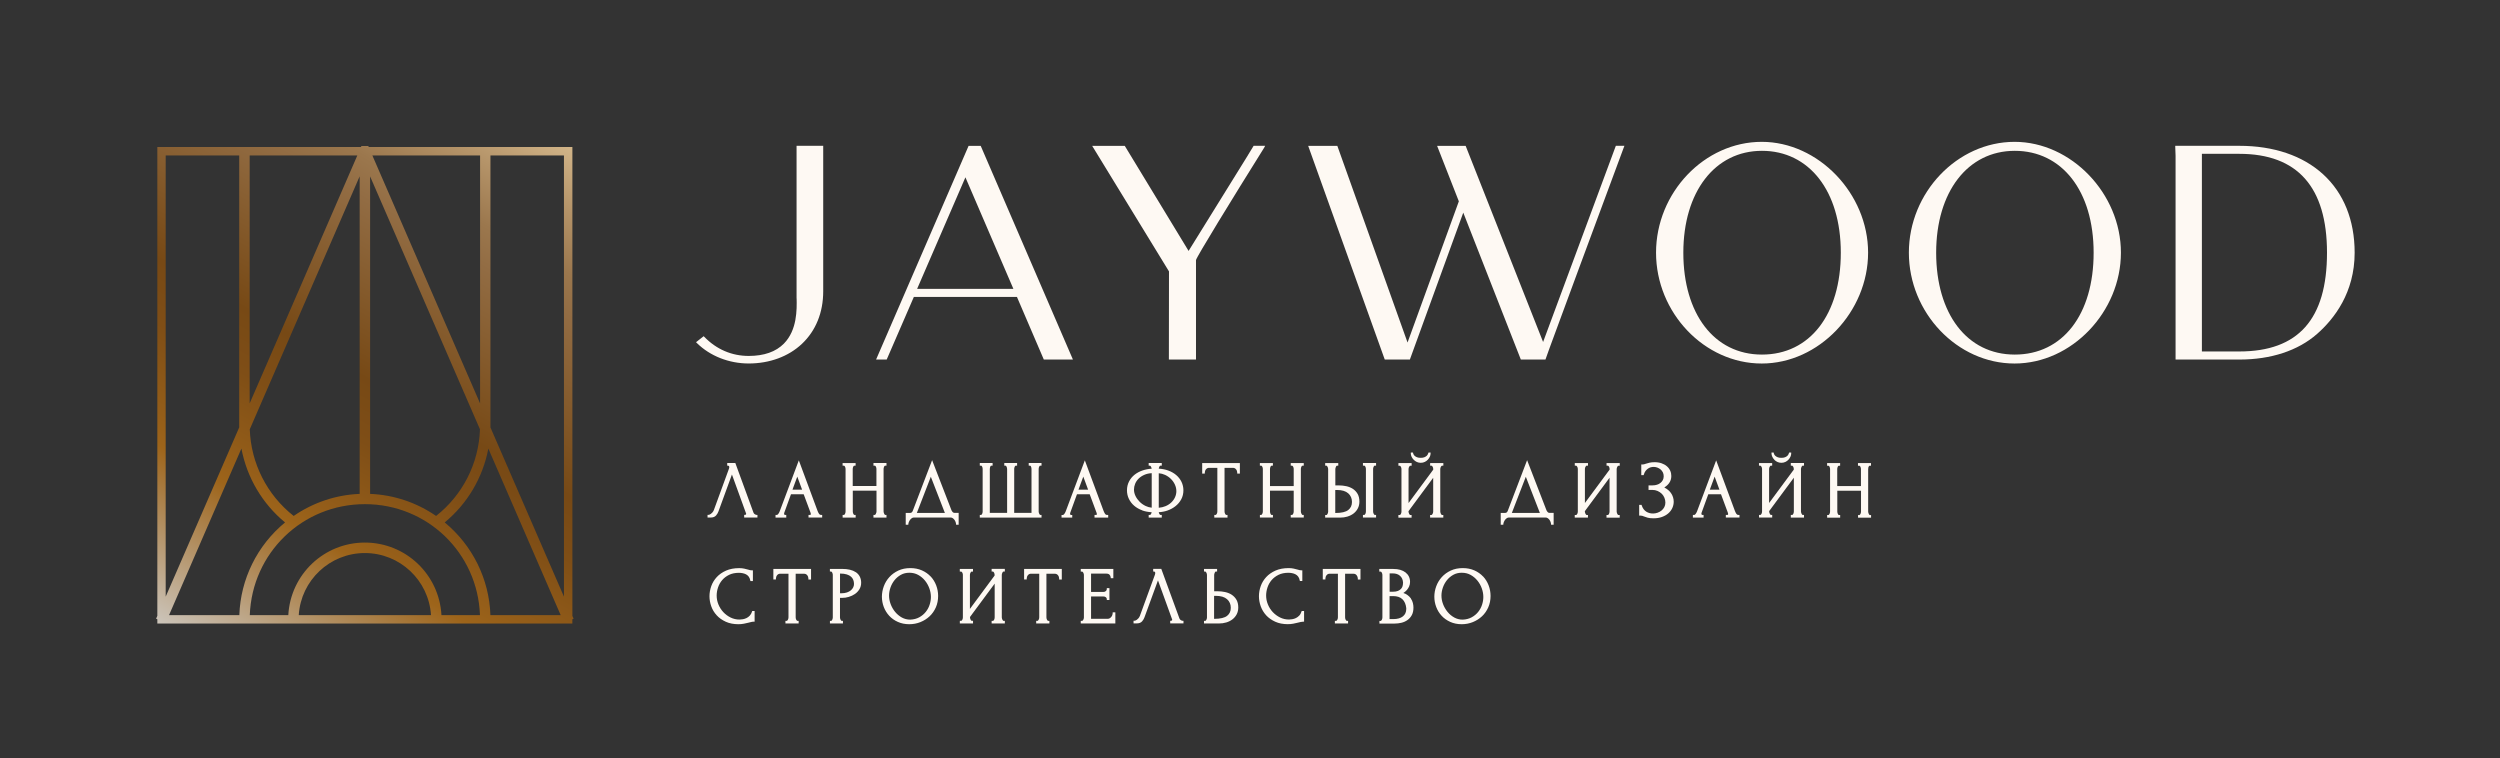 <?xml version="1.0" encoding="UTF-8"?> <svg xmlns="http://www.w3.org/2000/svg" width="699" height="212" viewBox="0 0 699 212" fill="none"><rect x="0" y="0" width="699" height="212" fill="#333333" stroke="none"/><path d="M211 143.759C210.83 143.619 210.71 143.469 210.66 143.299L205.66 129.629L205.6 129.459H203.33V130.199H203.59C203.65 130.199 203.72 130.239 203.8 130.309C203.88 130.389 203.91 130.499 203.91 130.649C203.91 130.709 203.89 130.829 203.81 131.069L199.59 142.629C199.48 142.879 199.36 143.099 199.21 143.259C199.06 143.429 198.91 143.569 198.76 143.679C198.62 143.779 198.48 143.859 198.36 143.899C198.2 143.959 198.12 143.959 198.09 143.959H197.83V144.699H198.78C199.4 144.699 199.89 144.499 200.22 144.119C200.52 143.769 200.75 143.379 200.89 142.969L204.65 132.669L208.6 143.559C208.63 143.649 208.63 143.679 208.63 143.679C208.63 143.759 208.6 143.819 208.54 143.869C208.46 143.929 208.39 143.959 208.33 143.959H208.07V144.699H211.78V143.969H211.54C211.34 143.949 211.16 143.869 211 143.739V143.759Z" fill="#FEF9F3"></path><path d="M229 143.669C228.83 143.399 228.69 143.129 228.59 142.849L223.59 129.359L223.35 128.719L218 142.979C217.89 143.269 217.75 143.519 217.58 143.729C217.45 143.889 217.32 143.979 217.21 143.979H216.84V144.719H219.84V143.979H219.47C219.41 143.979 219.36 143.929 219.32 143.889C219.26 143.829 219.23 143.739 219.23 143.609C219.23 143.539 219.25 143.449 219.28 143.359L221.16 138.189H224.71L226.66 143.439C226.7 143.549 226.71 143.649 226.71 143.739C226.71 143.879 226.69 143.969 226.43 143.969H226.06V144.709H229.88V143.969H229.51C229.3 143.969 229.14 143.869 229 143.659V143.669ZM222.92 133.259L224.27 136.919H221.57L222.92 133.259Z" fill="#FEF9F3"></path><path d="M245 143.349C244.97 143.469 244.93 143.579 244.88 143.689C244.83 143.789 244.77 143.869 244.7 143.929C244.65 143.979 244.61 143.979 244.59 143.979H244.22V144.719H247.86V143.979H247.49C247.49 143.979 247.44 143.979 247.4 143.929C247.34 143.859 247.28 143.779 247.23 143.679C247.18 143.569 247.13 143.459 247.1 143.339C247.07 143.209 247.05 143.109 247.05 143.009V131.109C247.05 131.019 247.06 130.919 247.09 130.809C247.12 130.679 247.16 130.569 247.2 130.469C247.24 130.389 247.29 130.319 247.35 130.259C247.39 130.219 247.44 130.199 247.49 130.199H247.86V129.459H244.22V130.199H244.59C244.64 130.199 244.69 130.219 244.73 130.249C244.8 130.309 244.85 130.389 244.9 130.479C244.95 130.569 244.99 130.679 245.01 130.799C245.04 130.919 245.05 131.019 245.05 131.099V135.889H238.42V131.099C238.42 131.009 238.43 130.909 238.46 130.799C238.49 130.679 238.52 130.569 238.57 130.469C238.61 130.379 238.66 130.309 238.72 130.259C238.76 130.219 238.8 130.209 238.86 130.209H239.23V129.469H235.59V130.209H235.96C236.01 130.209 236.06 130.229 236.1 130.259C236.16 130.319 236.22 130.389 236.27 130.489C236.32 130.589 236.36 130.699 236.38 130.809C236.41 130.929 236.42 131.029 236.42 131.109V143.009C236.42 143.109 236.41 143.229 236.38 143.349C236.35 143.469 236.31 143.579 236.26 143.689C236.21 143.789 236.15 143.869 236.08 143.929C236.03 143.979 235.99 143.979 235.97 143.979H235.6V144.719H239.24V143.979H238.87C238.87 143.979 238.79 143.969 238.76 143.929C238.7 143.859 238.64 143.779 238.59 143.679C238.54 143.579 238.5 143.469 238.48 143.349C238.45 143.229 238.44 143.119 238.44 143.009V137.189H245.07V143.009C245.07 143.109 245.06 143.219 245.03 143.349H245Z" fill="#FEF9F3"></path><path d="M266.41 143.22C266.25 143.06 266.13 142.88 266.04 142.69L260.86 129.29L260.62 128.66L255.24 142.76C255.08 143.21 254.85 143.41 254.48 143.41H253.24V146.72H253.96L253.98 146.48C253.99 146.33 254.04 146.15 254.13 145.93C254.22 145.72 254.33 145.51 254.47 145.33C254.61 145.15 254.78 145 254.96 144.87C255.12 144.76 255.31 144.7 255.51 144.7H265.8C266 144.7 266.19 144.75 266.35 144.86C266.53 144.98 266.7 145.13 266.83 145.3C266.97 145.48 267.08 145.68 267.16 145.89C267.24 146.1 267.29 146.29 267.3 146.47L267.32 146.71H268.04V143.4H266.85C266.68 143.4 266.54 143.34 266.41 143.2V143.22ZM264.19 143.42H256.35L260.26 133.3L264.19 143.42Z" fill="#FEF9F3"></path><path d="M291.22 143.979H290.85C290.85 143.979 290.79 143.979 290.75 143.929C290.69 143.869 290.63 143.789 290.59 143.689C290.54 143.589 290.5 143.479 290.46 143.359C290.43 143.249 290.41 143.149 290.41 143.069V131.169C290.41 131.079 290.42 130.969 290.44 130.829C290.46 130.709 290.49 130.599 290.54 130.499C290.59 130.409 290.64 130.319 290.71 130.249C290.74 130.219 290.78 130.199 290.84 130.199H291.21V129.459H287.63V130.199H288.01C288.07 130.199 288.11 130.229 288.15 130.269C288.21 130.339 288.26 130.419 288.29 130.499C288.33 130.599 288.36 130.719 288.38 130.839C288.4 130.969 288.41 131.079 288.41 131.169V143.399H283.57V131.059C283.57 130.989 283.58 130.899 283.61 130.789C283.63 130.679 283.67 130.569 283.72 130.469C283.76 130.379 283.81 130.309 283.87 130.259C283.91 130.219 283.95 130.199 284.01 130.199H284.38V129.459H280.8V130.199H281.17C281.17 130.199 281.24 130.219 281.28 130.259C281.35 130.319 281.4 130.399 281.44 130.489C281.48 130.589 281.52 130.709 281.55 130.839C281.58 130.979 281.59 131.089 281.59 131.169V143.399H276.75V131.169C276.75 131.089 276.75 130.979 276.78 130.839C276.8 130.719 276.83 130.609 276.87 130.499C276.91 130.409 276.95 130.329 277.01 130.269C277.05 130.229 277.09 130.199 277.12 130.199H277.53V129.459H273.95V130.199H274.32C274.38 130.199 274.42 130.219 274.45 130.249C274.52 130.319 274.57 130.399 274.62 130.499C274.67 130.599 274.7 130.709 274.72 130.829C274.74 130.959 274.75 131.079 274.75 131.169V143.069C274.75 143.159 274.74 143.259 274.71 143.369C274.69 143.479 274.65 143.589 274.6 143.689C274.55 143.779 274.5 143.859 274.43 143.919C274.38 143.969 274.34 143.979 274.32 143.979H273.95V144.719H291.21V143.979H291.22Z" fill="#FEF9F3"></path><path d="M301.13 138.199H304.68L306.63 143.449C306.67 143.559 306.68 143.659 306.68 143.749C306.68 143.889 306.66 143.979 306.4 143.979H306.03V144.719H309.85V143.979H309.48C309.27 143.979 309.11 143.879 308.97 143.669C308.8 143.399 308.66 143.129 308.56 142.849L303.56 129.359L303.32 128.719L297.97 142.989C297.86 143.269 297.72 143.519 297.55 143.739C297.42 143.899 297.29 143.989 297.18 143.989H296.81V144.729H299.8V143.989H299.43C299.43 143.989 299.34 143.959 299.28 143.899C299.22 143.839 299.19 143.739 299.19 143.619C299.19 143.549 299.21 143.469 299.24 143.369L301.12 138.199H301.13ZM302.89 133.259L304.24 136.919H301.54L302.89 133.259Z" fill="#FEF9F3"></path><path d="M319.35 142.709C320.15 142.999 321.04 143.169 322 143.219C322 143.269 321.98 143.319 321.97 143.369C321.94 143.479 321.89 143.599 321.84 143.699C321.8 143.789 321.74 143.859 321.67 143.919C321.62 143.959 321.58 143.979 321.54 143.979H321.17V144.719H324.83V143.979H324.46C324.41 143.979 324.36 143.959 324.32 143.919C324.25 143.859 324.19 143.779 324.14 143.679C324.09 143.579 324.05 143.479 324.02 143.369C324.01 143.309 324 143.249 323.99 143.209C324.83 143.169 325.64 143.019 326.41 142.749C327.26 142.449 328.03 142.029 328.68 141.509C329.34 140.989 329.88 140.339 330.28 139.599C330.68 138.849 330.88 138.009 330.88 137.089C330.88 136.249 330.7 135.459 330.35 134.729C330 134.009 329.5 133.369 328.87 132.829C328.24 132.289 327.48 131.859 326.61 131.549C325.82 131.259 324.94 131.089 323.99 131.039C323.99 130.989 324.01 130.929 324.02 130.859C324.05 130.739 324.08 130.629 324.13 130.529C324.18 130.429 324.24 130.349 324.3 130.269C324.34 130.219 324.38 130.199 324.39 130.199H324.83V129.459H321.17V130.199H321.52C321.52 130.199 321.62 130.229 321.67 130.279C321.74 130.349 321.8 130.439 321.84 130.529C321.89 130.639 321.94 130.759 321.97 130.879C321.99 130.939 322 130.999 322.01 131.049C321.13 131.099 320.29 131.259 319.51 131.519C318.64 131.809 317.88 132.219 317.23 132.729C316.58 133.249 316.06 133.879 315.68 134.619C315.3 135.359 315.1 136.189 315.1 137.089C315.1 137.939 315.28 138.739 315.63 139.469C315.98 140.199 316.47 140.849 317.1 141.389C317.73 141.939 318.49 142.369 319.36 142.689L319.35 142.709ZM322.02 132.289V141.949C321.44 141.889 320.87 141.739 320.33 141.479C319.7 141.179 319.14 140.789 318.66 140.309C318.18 139.829 317.78 139.289 317.49 138.689C317.2 138.089 317.06 137.479 317.06 136.869C317.06 136.339 317.17 135.799 317.39 135.259C317.61 134.719 317.94 134.229 318.37 133.809C318.81 133.379 319.36 133.019 320.01 132.739C320.59 132.489 321.27 132.339 322.02 132.299V132.289ZM323.99 141.979V132.319C324.61 132.369 325.2 132.529 325.75 132.779C326.38 133.069 326.93 133.459 327.4 133.919C327.87 134.389 328.24 134.919 328.51 135.519C328.78 136.109 328.91 136.719 328.91 137.329C328.91 137.899 328.79 138.459 328.55 138.999C328.31 139.539 327.97 140.029 327.52 140.459C327.08 140.889 326.53 141.249 325.89 141.519C325.32 141.759 324.69 141.909 323.99 141.969V141.979Z" fill="#FEF9F3"></path><path d="M336.12 132.419H336.86V132.159C336.86 132.009 336.89 131.849 336.94 131.689C336.99 131.529 337.07 131.379 337.17 131.249C337.27 131.119 337.39 131.009 337.54 130.929C337.68 130.849 337.84 130.809 338.04 130.809H340.37V143.009C340.37 143.109 340.36 143.229 340.33 143.349C340.3 143.469 340.27 143.569 340.21 143.669C340.16 143.769 340.09 143.849 340.02 143.919C339.98 143.959 339.94 143.979 339.89 143.979H339.52V144.719H343.21V143.979H342.84C342.84 143.979 342.76 143.969 342.73 143.929C342.66 143.849 342.59 143.759 342.54 143.669C342.49 143.569 342.45 143.459 342.42 143.349C342.39 143.219 342.38 143.109 342.38 143.009V130.809H344.76C344.95 130.809 345.12 130.849 345.25 130.929C345.4 131.019 345.53 131.129 345.62 131.249C345.72 131.379 345.8 131.529 345.85 131.689C345.9 131.849 345.93 132.009 345.93 132.159V132.419H346.67V129.469H336.13V132.419H336.12Z" fill="#FEF9F3"></path><path d="M355.89 143.979H355.52C355.52 143.979 355.44 143.969 355.41 143.929C355.34 143.859 355.29 143.769 355.24 143.679C355.19 143.579 355.15 143.469 355.13 143.349C355.1 143.219 355.09 143.109 355.09 143.009V137.189H361.72V143.009C361.72 143.109 361.71 143.219 361.68 143.349C361.65 143.469 361.62 143.579 361.56 143.679C361.51 143.779 361.45 143.859 361.38 143.919C361.33 143.969 361.29 143.969 361.26 143.969H360.89V144.709H364.53V143.969H364.16C364.16 143.969 364.12 143.969 364.07 143.919C364 143.849 363.95 143.759 363.9 143.669C363.85 143.569 363.81 143.449 363.77 143.329C363.74 143.209 363.72 143.099 363.72 143.009V131.109C363.72 131.019 363.73 130.919 363.76 130.809C363.78 130.699 363.82 130.579 363.87 130.479C363.91 130.399 363.96 130.319 364.02 130.259C364.06 130.219 364.1 130.209 364.16 130.209H364.53V129.469H360.89V130.209H361.26C361.32 130.209 361.36 130.229 361.4 130.269C361.47 130.329 361.52 130.409 361.57 130.489C361.62 130.589 361.66 130.699 361.68 130.809C361.71 130.929 361.72 131.029 361.72 131.109V135.899H355.09V131.109C355.09 131.029 355.1 130.929 355.13 130.809C355.16 130.689 355.19 130.579 355.24 130.479C355.28 130.399 355.33 130.319 355.39 130.259C355.43 130.219 355.47 130.209 355.53 130.209H355.9V129.469H352.26V130.209H352.63C352.69 130.209 352.73 130.229 352.77 130.259C352.84 130.319 352.89 130.399 352.94 130.489C352.99 130.589 353.03 130.699 353.05 130.809C353.08 130.919 353.09 131.019 353.09 131.109V143.009C353.09 143.109 353.08 143.229 353.05 143.349C353.02 143.469 352.98 143.579 352.93 143.679C352.88 143.779 352.82 143.859 352.75 143.919C352.7 143.969 352.66 143.969 352.64 143.969H352.27V144.709H355.91V143.969L355.89 143.979Z" fill="#FEF9F3"></path><path d="M381.08 130.199H381.45C381.5 130.199 381.55 130.219 381.59 130.249C381.66 130.309 381.71 130.389 381.76 130.479C381.81 130.569 381.85 130.679 381.87 130.799C381.9 130.919 381.91 131.019 381.91 131.099V142.999C381.91 143.099 381.9 143.219 381.87 143.339C381.84 143.459 381.81 143.579 381.76 143.679C381.71 143.779 381.66 143.859 381.59 143.909C381.55 143.949 381.51 143.969 381.45 143.969H381.08V144.709H384.75V143.969H384.37C384.37 143.969 384.28 143.939 384.24 143.899C384.18 143.839 384.13 143.759 384.08 143.659C384.03 143.559 383.99 143.439 383.96 143.329C383.93 143.209 383.92 143.099 383.92 142.999V131.099C383.92 131.019 383.93 130.919 383.96 130.809C383.98 130.699 384.02 130.599 384.06 130.509C384.1 130.419 384.16 130.339 384.22 130.269C384.26 130.219 384.3 130.199 384.31 130.199H384.75V129.459H381.08V130.199Z" fill="#FEF9F3"></path><path d="M376.78 144.419C377.44 144.219 378.02 143.919 378.5 143.539C378.99 143.149 379.38 142.679 379.66 142.129C379.94 141.579 380.09 140.939 380.09 140.249C380.09 139.399 379.92 138.679 379.59 138.099C379.26 137.519 378.81 137.049 378.27 136.689C377.73 136.339 377.11 136.089 376.42 135.939C375.74 135.789 375.04 135.719 374.35 135.719H373.36V131.179C373.36 131.009 373.41 130.789 373.52 130.529C373.61 130.309 373.72 130.219 373.77 130.209H374.18V129.469H370.52V130.209H370.89C370.89 130.209 370.95 130.209 371 130.269C371.07 130.339 371.14 130.429 371.19 130.529C371.24 130.629 371.28 130.729 371.31 130.859C371.34 130.999 371.35 131.109 371.35 131.189V143.089C371.35 143.169 371.33 143.259 371.3 143.379C371.27 143.489 371.23 143.609 371.17 143.709C371.12 143.799 371.07 143.879 371 143.939C370.95 143.989 370.91 143.989 370.89 143.989H370.52V144.729H374.66C375.41 144.729 376.13 144.629 376.78 144.429V144.419ZM373.83 136.999C375.22 136.999 376.27 137.319 376.97 137.939C377.66 138.559 378.01 139.359 378.01 140.339C378.01 141.319 377.66 142.049 376.98 142.589C376.28 143.149 375.08 143.429 373.42 143.429H373.34V136.999H373.82H373.83Z" fill="#FEF9F3"></path><path d="M395.29 128.569C395.53 128.809 395.82 129.019 396.15 129.169C396.49 129.329 396.86 129.399 397.25 129.399C397.64 129.399 398.04 129.319 398.38 129.149C398.71 128.989 399 128.779 399.24 128.509C399.48 128.249 399.66 127.969 399.79 127.679C399.92 127.379 399.99 127.079 399.99 126.789V126.529H399.41L399.35 126.709C399.32 126.789 399.28 126.909 399.2 127.059C399.14 127.189 399.03 127.329 398.88 127.469C398.72 127.609 398.52 127.739 398.25 127.849C397.99 127.959 397.64 128.009 397.22 128.009C396.8 128.009 396.47 127.959 396.2 127.849C395.93 127.739 395.72 127.619 395.56 127.469C395.41 127.329 395.29 127.189 395.23 127.049C395.14 126.869 395.11 126.779 395.11 126.739L395.07 126.529H394.46V126.789C394.46 127.089 394.54 127.409 394.69 127.729C394.84 128.039 395.04 128.319 395.28 128.559L395.29 128.569Z" fill="#FEF9F3"></path><path d="M400.67 143.349C400.64 143.469 400.6 143.579 400.55 143.689C400.5 143.789 400.44 143.869 400.37 143.929C400.33 143.969 400.29 143.989 400.23 143.989H399.86V144.729H403.55V143.989H403.18C403.13 143.989 403.09 143.969 403.05 143.929C402.98 143.859 402.92 143.779 402.88 143.679C402.83 143.569 402.78 143.449 402.75 143.329C402.72 143.209 402.7 143.109 402.7 143.019V131.119C402.7 131.039 402.72 130.949 402.75 130.829C402.78 130.709 402.83 130.599 402.88 130.499C402.93 130.409 402.98 130.329 403.05 130.269C403.09 130.229 403.13 130.209 403.19 130.209H403.56V129.469H399.87V130.209H400.24C400.29 130.209 400.34 130.229 400.38 130.259C400.45 130.329 400.51 130.409 400.57 130.499C400.62 130.599 400.66 130.699 400.69 130.809C400.72 130.929 400.73 131.029 400.73 131.109V131.319L393.83 140.649V131.119C393.83 131.039 393.84 130.939 393.87 130.829C393.89 130.729 393.93 130.629 393.98 130.539C394.03 130.449 394.09 130.369 394.16 130.289C394.2 130.239 394.24 130.219 394.25 130.219H394.69V129.479H391V130.219H391.37C391.43 130.219 391.47 130.239 391.51 130.279C391.58 130.339 391.64 130.419 391.69 130.519C391.74 130.619 391.78 130.719 391.81 130.829C391.84 130.949 391.85 131.049 391.85 131.129V143.029C391.85 143.129 391.84 143.239 391.81 143.369C391.79 143.489 391.74 143.599 391.69 143.699C391.63 143.799 391.57 143.879 391.5 143.949C391.46 143.989 391.42 143.999 391.36 143.999H390.99V144.739H394.68V143.999H394.31C394.26 143.999 394.22 143.979 394.18 143.939C394.11 143.869 394.05 143.789 394 143.689C393.95 143.589 393.91 143.469 393.87 143.349C393.84 143.229 393.82 143.119 393.82 143.029V142.919L400.72 133.589V143.029C400.72 143.129 400.71 143.249 400.68 143.369L400.67 143.349Z" fill="#FEF9F3"></path><path d="M432.77 143.22C432.61 143.05 432.48 142.87 432.4 142.69L427.22 129.29L426.98 128.66L421.6 142.76C421.44 143.21 421.21 143.41 420.84 143.41H419.6V146.72H420.32L420.34 146.48C420.35 146.33 420.4 146.15 420.49 145.93C420.58 145.72 420.69 145.51 420.83 145.33C420.97 145.15 421.14 144.99 421.32 144.87C421.48 144.76 421.67 144.7 421.87 144.7H432.16C432.36 144.7 432.55 144.75 432.71 144.86C432.89 144.98 433.06 145.13 433.19 145.3C433.33 145.48 433.44 145.68 433.52 145.89C433.6 146.1 433.65 146.29 433.66 146.47L433.68 146.71H434.4V143.4H433.2C433.03 143.4 432.89 143.34 432.76 143.2L432.77 143.22ZM430.55 143.42H422.71L426.62 133.3L430.55 143.42Z" fill="#FEF9F3"></path><path d="M449.18 130.199H449.55C449.6 130.199 449.65 130.219 449.69 130.249C449.76 130.319 449.82 130.399 449.88 130.489C449.93 130.589 449.97 130.689 450 130.799C450.03 130.919 450.04 131.019 450.04 131.099V131.309L443.14 140.639V131.109C443.14 131.029 443.15 130.929 443.18 130.819C443.2 130.719 443.24 130.619 443.29 130.529C443.34 130.439 443.4 130.359 443.47 130.279C443.51 130.229 443.55 130.209 443.56 130.209H444V129.469H440.31V130.209H440.68C440.74 130.209 440.78 130.229 440.82 130.269C440.89 130.329 440.95 130.409 441 130.509C441.05 130.609 441.09 130.709 441.12 130.819C441.15 130.939 441.16 131.039 441.16 131.119V143.019C441.16 143.119 441.15 143.229 441.12 143.359C441.1 143.479 441.05 143.589 441 143.689C440.94 143.789 440.88 143.869 440.81 143.939C440.77 143.979 440.73 143.989 440.67 143.989H440.3V144.729H443.99V143.989H443.62C443.57 143.989 443.53 143.969 443.49 143.929C443.42 143.859 443.36 143.779 443.31 143.679C443.26 143.579 443.22 143.459 443.18 143.339C443.15 143.219 443.13 143.109 443.13 143.019V142.909L450.03 133.579V143.019C450.03 143.119 450.02 143.239 449.99 143.359C449.96 143.479 449.92 143.589 449.87 143.699C449.82 143.799 449.76 143.879 449.69 143.939C449.65 143.979 449.61 143.999 449.55 143.999H449.18V144.739H452.87V143.999H452.5C452.45 143.999 452.41 143.979 452.37 143.939C452.3 143.869 452.24 143.789 452.2 143.689C452.15 143.579 452.1 143.459 452.07 143.339C452.04 143.219 452.02 143.119 452.02 143.029V131.129C452.02 131.049 452.04 130.959 452.07 130.839C452.1 130.719 452.15 130.609 452.2 130.509C452.25 130.419 452.3 130.339 452.37 130.279C452.41 130.239 452.45 130.219 452.51 130.219H452.88V129.479H449.19V130.219L449.18 130.199Z" fill="#FEF9F3"></path><path d="M465.34 136.309C465.88 135.969 466.33 135.559 466.66 135.109C467.09 134.529 467.3 133.849 467.3 133.089C467.3 132.569 467.2 132.059 466.99 131.599C466.78 131.139 466.47 130.719 466.06 130.369C465.66 130.019 465.16 129.739 464.59 129.539C464.02 129.339 463.37 129.229 462.64 129.229C462.07 129.229 461.58 129.279 461.17 129.379C460.78 129.479 460.44 129.569 460.14 129.669C459.98 129.729 459.84 129.769 459.7 129.809C459.57 129.839 459.46 129.859 459.36 129.859H458.9V132.849H459.57L459.62 132.669C459.73 132.299 459.88 131.979 460.07 131.719C460.26 131.459 460.48 131.239 460.73 131.059C460.97 130.879 461.23 130.749 461.5 130.669C462.11 130.489 462.78 130.509 463.38 130.729C463.72 130.859 464.02 131.029 464.29 131.249C464.55 131.469 464.77 131.749 464.93 132.069C465.09 132.389 465.17 132.749 465.17 133.159C465.17 133.569 465.09 133.919 464.93 134.219C464.77 134.529 464.55 134.799 464.27 135.019C463.99 135.249 463.66 135.419 463.3 135.529C462.92 135.649 462.52 135.709 462.1 135.709H460.93V136.979H461.99C462.52 136.979 463.01 137.079 463.45 137.269C463.9 137.469 464.29 137.729 464.61 138.039C464.93 138.349 465.19 138.729 465.37 139.169C465.55 139.609 465.64 140.069 465.64 140.529C465.64 140.989 465.54 141.409 465.35 141.779C465.15 142.159 464.89 142.479 464.57 142.739C464.25 142.999 463.87 143.209 463.44 143.359C462.69 143.619 461.9 143.649 461.17 143.449C460.85 143.359 460.55 143.219 460.28 143.049C460.01 142.879 459.77 142.639 459.55 142.359C459.34 142.079 459.17 141.739 459.04 141.349L458.98 141.169H458.31V144.169H458.77C458.91 144.169 459.04 144.189 459.18 144.229C459.33 144.279 459.49 144.329 459.65 144.399C459.94 144.519 460.28 144.639 460.69 144.749C461.1 144.859 461.63 144.919 462.28 144.919C463.17 144.919 463.97 144.799 464.67 144.549C465.37 144.299 465.97 143.959 466.45 143.539C466.94 143.119 467.32 142.609 467.58 142.049C467.84 141.479 467.97 140.879 467.97 140.269C467.97 139.419 467.72 138.609 467.22 137.879C466.8 137.259 466.17 136.729 465.34 136.299V136.309Z" fill="#FEF9F3"></path><path d="M485.49 143.669C485.32 143.409 485.18 143.129 485.08 142.849L480.08 129.359L479.84 128.719L474.49 142.979C474.38 143.259 474.24 143.519 474.07 143.729C473.94 143.889 473.81 143.979 473.7 143.979H473.33V144.719H476.32V143.979H475.95C475.89 143.979 475.84 143.929 475.8 143.889C475.74 143.829 475.71 143.739 475.71 143.609C475.71 143.539 475.73 143.459 475.76 143.359L477.64 138.189H481.19L483.14 143.439C483.18 143.549 483.19 143.649 483.19 143.739C483.19 143.879 483.17 143.969 482.91 143.969H482.54V144.709H486.36V143.969H485.99C485.78 143.969 485.62 143.869 485.48 143.659L485.49 143.669ZM479.41 133.259L480.76 136.919H478.06L479.41 133.259Z" fill="#FEF9F3"></path><path d="M500.68 130.199H501.05C501.1 130.199 501.15 130.219 501.19 130.249C501.26 130.309 501.32 130.389 501.38 130.489C501.43 130.579 501.47 130.679 501.5 130.799C501.53 130.919 501.54 131.019 501.54 131.099V131.309L494.64 140.639V131.109C494.64 131.029 494.65 130.929 494.68 130.819C494.7 130.719 494.74 130.619 494.79 130.529C494.84 130.439 494.9 130.359 494.97 130.279C495.01 130.229 495.05 130.209 495.06 130.209H495.5V129.469H491.81V130.209H492.18C492.23 130.209 492.28 130.229 492.32 130.259C492.39 130.319 492.45 130.399 492.51 130.499C492.56 130.599 492.6 130.699 492.63 130.809C492.66 130.919 492.67 131.019 492.67 131.109V143.009C492.67 143.109 492.66 143.229 492.63 143.349C492.6 143.469 492.57 143.579 492.51 143.679C492.46 143.779 492.4 143.859 492.33 143.919C492.29 143.959 492.25 143.969 492.19 143.969H491.82V144.709H495.51V143.969H495.14C495.09 143.969 495.05 143.949 495.01 143.909C494.94 143.839 494.88 143.759 494.84 143.669C494.79 143.559 494.74 143.449 494.71 143.329C494.68 143.209 494.66 143.099 494.66 143.009V142.899L501.56 133.569V143.009C501.56 143.109 501.55 143.229 501.52 143.349C501.49 143.469 501.45 143.579 501.4 143.689C501.35 143.789 501.29 143.869 501.22 143.929C501.18 143.969 501.14 143.979 501.08 143.979H500.71V144.719H504.4V143.979H504.03C504.03 143.979 503.94 143.959 503.9 143.919C503.83 143.849 503.77 143.759 503.73 143.669C503.68 143.559 503.63 143.449 503.6 143.319C503.57 143.199 503.55 143.099 503.55 143.009V131.109C503.55 131.029 503.57 130.929 503.6 130.819C503.63 130.699 503.68 130.589 503.73 130.489C503.77 130.399 503.83 130.319 503.89 130.259C503.93 130.219 503.98 130.199 504.03 130.199H504.4V129.459H500.71V130.199H500.68Z" fill="#FEF9F3"></path><path d="M496.11 128.569C496.35 128.819 496.65 129.019 496.98 129.169C497.32 129.329 497.69 129.399 498.08 129.399C498.47 129.399 498.87 129.319 499.21 129.149C499.54 128.989 499.83 128.779 500.07 128.509C500.3 128.249 500.49 127.969 500.62 127.679C500.75 127.379 500.82 127.079 500.82 126.789V126.529H500.24L500.19 126.699C500.16 126.779 500.11 126.899 500.04 127.059C499.98 127.189 499.87 127.329 499.72 127.469C499.57 127.609 499.36 127.739 499.09 127.849C498.83 127.959 498.48 128.009 498.06 128.009C497.64 128.009 497.31 127.959 497.04 127.849C496.77 127.739 496.56 127.609 496.4 127.469C496.24 127.329 496.13 127.179 496.07 127.049C495.98 126.869 495.95 126.779 495.95 126.739L495.91 126.529H495.31V126.789C495.31 127.089 495.39 127.409 495.54 127.729C495.69 128.039 495.88 128.319 496.13 128.559L496.11 128.569Z" fill="#FEF9F3"></path><path d="M522.36 130.809C522.38 130.699 522.42 130.579 522.47 130.479C522.51 130.399 522.56 130.319 522.62 130.269C522.66 130.229 522.7 130.219 522.76 130.219H523.13V129.479H519.49V130.219H519.86C519.92 130.219 519.96 130.239 520 130.269C520.07 130.329 520.12 130.409 520.17 130.499C520.22 130.599 520.26 130.699 520.28 130.819C520.31 130.939 520.32 131.039 520.32 131.119V135.909H513.69V131.119C513.69 131.039 513.7 130.929 513.73 130.819C513.76 130.699 513.79 130.589 513.84 130.489C513.88 130.409 513.93 130.339 513.99 130.279C514.03 130.239 514.08 130.219 514.13 130.219H514.5V129.479H510.86V130.219H511.23C511.28 130.219 511.33 130.239 511.37 130.269C511.44 130.329 511.49 130.409 511.54 130.499C511.59 130.599 511.63 130.709 511.65 130.819C511.68 130.929 511.69 131.029 511.69 131.119V143.019C511.69 143.129 511.68 143.239 511.65 143.359C511.62 143.479 511.58 143.589 511.53 143.699C511.48 143.799 511.42 143.879 511.35 143.939C511.3 143.989 511.26 143.999 511.24 143.999H510.87V144.739H514.51V143.999H514.14C514.14 143.999 514.06 143.979 514.03 143.949C513.97 143.879 513.91 143.789 513.86 143.689C513.81 143.599 513.77 143.489 513.75 143.369C513.72 143.249 513.71 143.129 513.71 143.029V137.209H520.34V143.029C520.34 143.129 520.33 143.249 520.3 143.369C520.27 143.489 520.23 143.599 520.18 143.709C520.13 143.809 520.07 143.889 520 143.949C519.95 143.999 519.91 144.009 519.88 144.009H519.51V144.749H523.15V144.009H522.78C522.78 144.009 522.74 144.009 522.69 143.959C522.62 143.889 522.57 143.799 522.52 143.709C522.47 143.599 522.42 143.489 522.39 143.369C522.36 143.249 522.34 143.139 522.34 143.039V131.139C522.34 131.059 522.35 130.959 522.38 130.839L522.36 130.809Z" fill="#FEF9F3"></path><path d="M210.26 171.03C210.11 171.49 209.9 171.86 209.62 172.15C209.34 172.44 209.03 172.67 208.7 172.82C208.36 172.98 208.02 173.09 207.69 173.14C207.34 173.2 207.03 173.23 206.78 173.23C205.89 173.23 205.05 173.04 204.28 172.66C203.51 172.28 202.82 171.77 202.24 171.15C201.66 170.53 201.2 169.8 200.87 169C200.54 168.2 200.38 167.36 200.38 166.52C200.38 165.77 200.51 165.01 200.76 164.26C201.01 163.51 201.39 162.82 201.91 162.21C202.42 161.61 203.07 161.11 203.85 160.73C204.62 160.35 205.55 160.16 206.61 160.16C206.93 160.16 207.27 160.19 207.62 160.26C207.96 160.32 208.28 160.43 208.58 160.58C208.87 160.73 209.12 160.94 209.33 161.21C209.54 161.49 209.69 161.83 209.77 162.25L209.81 162.46H210.51V159.47H210.25C210.09 159.47 209.92 159.45 209.75 159.42C209.58 159.39 209.39 159.33 209.16 159.26C208.86 159.17 208.5 159.08 208.08 158.99C207.67 158.9 207.21 158.85 206.69 158.85C205.29 158.85 204.05 159.08 203.01 159.54C201.97 160 201.09 160.61 200.41 161.35C199.72 162.1 199.2 162.95 198.87 163.88C198.54 164.81 198.37 165.77 198.37 166.71C198.37 167.65 198.54 168.61 198.87 169.53C199.2 170.46 199.71 171.3 200.39 172.04C201.06 172.78 201.92 173.38 202.93 173.84C203.94 174.3 205.13 174.53 206.45 174.53C206.99 174.53 207.5 174.48 207.98 174.39C208.47 174.3 208.9 174.2 209.28 174.1L210.09 173.9C210.32 173.84 210.53 173.82 210.73 173.82H210.99V170.83H210.32L210.26 171.02V171.03Z" fill="#FEF9F3"></path><path d="M216.21 162.02H216.95V161.76C216.95 161.61 216.98 161.45 217.03 161.29C217.08 161.13 217.15 160.99 217.26 160.85C217.36 160.72 217.48 160.61 217.63 160.53C217.77 160.45 217.94 160.41 218.13 160.41H220.46V172.61C220.46 172.71 220.45 172.82 220.42 172.95C220.4 173.07 220.36 173.17 220.3 173.27C220.24 173.37 220.18 173.46 220.11 173.53C220.07 173.57 220.03 173.59 219.98 173.59H219.61V174.33H223.3V173.59H222.93C222.93 173.59 222.85 173.58 222.82 173.54C222.75 173.47 222.69 173.38 222.63 173.28C222.58 173.19 222.54 173.08 222.51 172.96C222.48 172.84 222.47 172.73 222.47 172.62V160.42H224.85C225.04 160.42 225.21 160.46 225.35 160.54C225.5 160.62 225.62 160.73 225.72 160.86C225.82 160.99 225.9 161.14 225.95 161.3C226 161.46 226.03 161.62 226.03 161.77V162.03H226.77V159.08H216.23V162.03L216.21 162.02Z" fill="#FEF9F3"></path><path d="M239.39 160.068L239.27 159.978C238.38 159.378 237.1 159.068 235.47 159.068H232.04V159.808H232.38C232.51 159.818 232.61 159.918 232.69 160.098C232.79 160.338 232.85 160.538 232.85 160.708V172.608C232.85 172.708 232.84 172.818 232.81 172.948C232.78 173.068 232.75 173.178 232.7 173.278C232.65 173.368 232.59 173.458 232.53 173.528C232.49 173.568 232.45 173.588 232.42 173.588H232.05V174.328H235.69V173.588H235.32C235.32 173.588 235.24 173.578 235.21 173.538C235.14 173.458 235.08 173.368 235.02 173.268C234.97 173.178 234.93 173.068 234.9 172.948C234.87 172.828 234.86 172.708 234.86 172.608V167.168H235.45C236.07 167.168 236.7 167.078 237.33 166.888C237.96 166.698 238.53 166.428 239.04 166.078C239.55 165.728 239.97 165.278 240.29 164.758C240.61 164.228 240.78 163.618 240.78 162.948C240.78 161.708 240.31 160.728 239.39 160.048V160.068ZM234.86 160.368H234.92C235.65 160.368 236.27 160.448 236.77 160.608C237.26 160.768 237.65 160.978 237.95 161.248C238.24 161.508 238.45 161.808 238.58 162.148C238.71 162.498 238.78 162.878 238.78 163.278C238.78 163.598 238.71 163.908 238.56 164.218C238.41 164.528 238.19 164.808 237.91 165.048C237.62 165.298 237.25 165.498 236.81 165.648C236.37 165.798 235.86 165.878 235.29 165.878H234.87V160.368H234.86Z" fill="#FEF9F3"></path><path d="M260.21 161.19C259.54 160.48 258.72 159.9 257.77 159.48C256.82 159.06 255.73 158.84 254.54 158.84C253.28 158.84 252.15 159.07 251.17 159.53C250.19 159.99 249.35 160.6 248.67 161.35C247.99 162.1 247.46 162.97 247.11 163.93C246.76 164.89 246.58 165.87 246.58 166.84C246.58 167.81 246.76 168.8 247.11 169.72C247.46 170.64 247.97 171.46 248.62 172.17C249.28 172.88 250.08 173.46 251.03 173.88C251.97 174.31 253.05 174.53 254.23 174.53C255.33 174.53 256.38 174.33 257.35 173.94C258.32 173.55 259.19 173 259.92 172.31C260.66 171.62 261.24 170.78 261.67 169.81C262.09 168.85 262.3 167.77 262.3 166.63C262.3 165.6 262.12 164.61 261.76 163.67C261.4 162.73 260.88 161.89 260.21 161.17V161.19ZM254.26 160.14C255.17 160.14 255.99 160.34 256.72 160.74C257.45 161.15 258.1 161.68 258.62 162.33C259.15 162.98 259.56 163.72 259.85 164.52C260.14 165.32 260.28 166.13 260.28 166.91C260.28 167.62 260.16 168.35 259.92 169.09C259.69 169.82 259.32 170.49 258.83 171.1C258.35 171.7 257.74 172.21 257.02 172.6C256.31 172.99 255.46 173.21 254.51 173.25C253.66 173.25 252.87 173.05 252.16 172.66C251.44 172.26 250.81 171.73 250.28 171.09C249.75 170.45 249.33 169.72 249.03 168.92C248.73 168.13 248.58 167.33 248.58 166.54C248.58 165.81 248.71 165.06 248.97 164.3C249.23 163.54 249.61 162.85 250.1 162.23C250.59 161.62 251.19 161.11 251.89 160.72C252.58 160.33 253.37 160.14 254.25 160.14H254.26Z" fill="#FEF9F3"></path><path d="M277.24 159.809H277.61C277.66 159.809 277.71 159.829 277.75 159.859C277.82 159.919 277.88 159.999 277.93 160.099C277.98 160.189 278.02 160.299 278.05 160.409C278.08 160.529 278.09 160.629 278.09 160.709V160.919L271.19 170.249V160.719C271.19 160.639 271.2 160.539 271.23 160.429C271.25 160.329 271.29 160.229 271.34 160.139C271.39 160.049 271.45 159.969 271.52 159.889C271.56 159.839 271.6 159.819 271.61 159.819H272.05V159.079H268.36V159.819H268.73C268.78 159.819 268.83 159.839 268.87 159.869C268.94 159.929 269 160.009 269.06 160.109C269.11 160.209 269.15 160.309 269.18 160.419C269.21 160.529 269.22 160.629 269.22 160.719V172.619C269.22 172.719 269.21 172.839 269.18 172.959C269.15 173.079 269.12 173.189 269.06 173.289C269.01 173.389 268.95 173.469 268.88 173.529C268.84 173.569 268.8 173.579 268.74 173.579H268.37V174.319H272.06V173.579H271.69C271.64 173.579 271.6 173.559 271.56 173.519C271.49 173.449 271.43 173.369 271.39 173.279C271.34 173.169 271.29 173.059 271.26 172.939C271.23 172.819 271.21 172.709 271.21 172.619V172.509L278.11 163.179V172.619C278.11 172.719 278.1 172.839 278.07 172.959C278.04 173.079 278 173.189 277.95 173.299C277.9 173.399 277.84 173.479 277.77 173.539C277.73 173.579 277.69 173.589 277.63 173.589H277.26V174.329H280.95V173.589H280.58C280.58 173.589 280.49 173.569 280.45 173.529C280.38 173.459 280.32 173.369 280.28 173.279C280.23 173.169 280.19 173.059 280.15 172.929C280.12 172.809 280.1 172.709 280.1 172.619V160.719C280.1 160.639 280.12 160.539 280.15 160.429C280.18 160.309 280.23 160.189 280.28 160.089C280.32 159.999 280.38 159.929 280.44 159.859C280.48 159.819 280.53 159.799 280.58 159.799H280.95V159.059H277.26V159.799L277.24 159.809Z" fill="#FEF9F3"></path><path d="M286.33 162.02H287.07V161.76C287.07 161.61 287.1 161.45 287.15 161.29C287.2 161.13 287.27 160.99 287.38 160.85C287.48 160.72 287.6 160.61 287.75 160.53C287.89 160.45 288.05 160.41 288.24 160.41H290.57V172.61C290.57 172.71 290.56 172.82 290.53 172.95C290.51 173.06 290.47 173.17 290.41 173.27C290.35 173.37 290.29 173.46 290.22 173.53C290.18 173.57 290.14 173.59 290.09 173.59H289.72V174.33H293.41V173.59H293.04C293.04 173.59 292.96 173.58 292.93 173.54C292.86 173.47 292.8 173.38 292.74 173.28C292.69 173.19 292.65 173.08 292.62 172.96C292.59 172.84 292.58 172.73 292.58 172.62V160.42H294.96C295.15 160.42 295.32 160.46 295.46 160.54C295.61 160.62 295.73 160.73 295.83 160.86C295.93 160.99 296.01 161.14 296.06 161.3C296.11 161.46 296.14 161.62 296.14 161.77V162.03H296.88V159.08H286.34V162.03L286.33 162.02Z" fill="#FEF9F3"></path><path d="M311.11 171.45C311.11 171.57 311.08 171.73 311.02 171.92C310.96 172.11 310.87 172.28 310.75 172.44C310.63 172.6 310.48 172.74 310.29 172.86C310.12 172.97 309.93 173.02 309.69 173.02H305.06V166.77H308.51C308.8 166.77 309.04 166.85 309.21 167C309.38 167.14 309.46 167.31 309.46 167.5V167.76H310.2V164.45H309.46V164.71C309.46 164.92 309.38 165.1 309.2 165.26C309.02 165.42 308.79 165.51 308.51 165.51H305.06V160.38H309.29C309.72 160.38 310.03 160.48 310.22 160.69C310.42 160.91 310.53 161.16 310.55 161.44L310.57 161.67H311.29V159.08H302.18V159.82H302.55C302.61 159.82 302.64 159.84 302.69 159.87C302.76 159.93 302.82 160.01 302.88 160.11C302.94 160.21 302.98 160.32 303.01 160.43C303.04 160.55 303.06 160.65 303.06 160.72V172.67C303.06 172.76 303.04 172.86 303.01 172.98C302.98 173.09 302.93 173.2 302.88 173.3C302.82 173.4 302.76 173.48 302.69 173.54C302.65 173.58 302.61 173.59 302.55 173.59H302.18V174.33H311.85V171.2H311.11V171.46V171.45Z" fill="#FEF9F3"></path><path d="M330.11 173.359C329.94 173.219 329.82 173.069 329.76 172.899L324.76 159.229L324.7 159.059H322.43V159.799H322.69C322.75 159.799 322.82 159.839 322.9 159.909C322.98 159.989 323.01 160.099 323.01 160.249C323.01 160.339 322.98 160.499 322.92 160.679L318.7 172.229C318.59 172.489 318.46 172.709 318.32 172.859C318.17 173.029 318.02 173.169 317.87 173.279C317.72 173.379 317.59 173.459 317.47 173.499C317.32 173.549 317.24 173.559 317.2 173.559H316.94V174.299H317.89C318.52 174.299 319 174.099 319.34 173.719C319.64 173.369 319.87 172.979 320.01 172.569L323.77 162.269L327.72 173.169C327.75 173.249 327.75 173.289 327.75 173.289C327.75 173.369 327.72 173.429 327.66 173.479C327.58 173.539 327.51 173.569 327.45 173.569H327.19V174.309H330.9V173.579H330.66C330.46 173.559 330.28 173.479 330.12 173.349L330.11 173.359Z" fill="#FEF9F3"></path><path d="M344.39 166.288C343.85 165.938 343.23 165.688 342.54 165.538C341.86 165.388 341.16 165.318 340.47 165.318H339.48V160.778C339.48 160.598 339.53 160.388 339.64 160.128C339.73 159.908 339.84 159.818 339.89 159.808H340.3V159.068H336.64V159.808H337.01C337.01 159.808 337.08 159.828 337.12 159.868C337.19 159.938 337.26 160.028 337.31 160.128C337.36 160.228 337.4 160.328 337.43 160.458C337.46 160.598 337.47 160.698 337.47 160.788V172.688C337.47 172.768 337.45 172.858 337.42 172.978C337.39 173.088 337.35 173.208 337.29 173.308C337.25 173.398 337.19 173.478 337.12 173.538C337.07 173.588 337.03 173.588 337.01 173.588H336.64V174.328H340.78C341.53 174.328 342.25 174.228 342.9 174.028C343.56 173.828 344.14 173.528 344.62 173.148C345.11 172.768 345.5 172.288 345.79 171.738C346.07 171.188 346.22 170.548 346.22 169.858C346.22 169.008 346.05 168.288 345.72 167.708C345.39 167.128 344.94 166.658 344.4 166.298L344.39 166.288ZM339.47 166.598H339.95C341.34 166.598 342.39 166.918 343.09 167.538C343.78 168.158 344.13 168.958 344.13 169.938C344.13 170.918 343.78 171.648 343.1 172.188C342.4 172.738 341.2 173.028 339.54 173.028H339.46V166.598H339.47Z" fill="#FEF9F3"></path><path d="M363.89 171.01C363.74 171.48 363.53 171.86 363.25 172.14C362.96 172.43 362.65 172.66 362.33 172.81C362 172.97 361.65 173.08 361.32 173.13C360.97 173.19 360.67 173.22 360.41 173.22C359.52 173.22 358.67 173.03 357.91 172.65C357.14 172.27 356.45 171.76 355.87 171.14C355.29 170.52 354.83 169.8 354.5 168.99C354.17 168.18 354.01 167.35 354.01 166.51C354.01 165.77 354.14 165.01 354.39 164.25C354.64 163.5 355.02 162.81 355.54 162.2C356.05 161.6 356.71 161.1 357.48 160.72C358.25 160.34 359.18 160.15 360.24 160.15C360.56 160.15 360.9 160.18 361.25 160.25C361.59 160.31 361.91 160.42 362.21 160.57C362.5 160.72 362.75 160.93 362.96 161.2C363.17 161.47 363.32 161.82 363.4 162.24L363.44 162.45H364.13V159.46H363.87C363.71 159.46 363.54 159.44 363.37 159.41C363.2 159.38 363.01 159.33 362.78 159.25C362.48 159.16 362.13 159.07 361.7 158.98C361.29 158.89 360.83 158.84 360.32 158.84C358.92 158.84 357.68 159.07 356.64 159.53C355.6 159.99 354.72 160.6 354.04 161.34C353.35 162.09 352.83 162.94 352.5 163.87C352.17 164.8 352 165.75 352 166.7C352 167.65 352.17 168.6 352.5 169.52C352.83 170.44 353.34 171.29 354.01 172.03C354.69 172.77 355.54 173.37 356.55 173.83C357.56 174.29 358.74 174.52 360.07 174.52C360.61 174.52 361.12 174.47 361.6 174.38C362.1 174.28 362.52 174.19 362.9 174.09L363.45 173.96C363.54 173.94 363.63 173.92 363.72 173.9C363.95 173.85 364.16 173.82 364.36 173.82H364.62V170.83H363.96L363.9 171L363.89 171.01Z" fill="#FEF9F3"></path><path d="M369.84 162.02H370.58V161.76C370.58 161.61 370.61 161.45 370.66 161.29C370.71 161.13 370.79 160.99 370.89 160.85C370.99 160.72 371.11 160.61 371.26 160.53C371.4 160.45 371.56 160.41 371.75 160.41H374.08V172.61C374.08 172.71 374.07 172.82 374.04 172.95C374.02 173.07 373.98 173.17 373.92 173.27C373.87 173.37 373.8 173.45 373.73 173.53C373.69 173.57 373.65 173.59 373.6 173.59H373.23V174.33H376.92V173.59H376.55C376.55 173.59 376.47 173.58 376.44 173.54C376.37 173.46 376.3 173.37 376.25 173.28C376.2 173.18 376.16 173.08 376.13 172.96C376.1 172.84 376.09 172.73 376.09 172.62V160.42H378.47C378.66 160.42 378.83 160.46 378.97 160.54C379.12 160.63 379.25 160.74 379.34 160.87C379.44 161 379.52 161.15 379.57 161.3C379.62 161.46 379.65 161.62 379.65 161.77V162.03H380.39V159.08H369.85V162.03L369.84 162.02Z" fill="#FEF9F3"></path><path d="M394.49 167.34V167.32C394.2 166.93 393.84 166.58 393.4 166.28C393.11 166.08 392.76 165.92 392.37 165.8C392.45 165.75 392.52 165.7 392.59 165.65C392.87 165.46 393.14 165.21 393.39 164.93C393.63 164.64 393.84 164.31 394 163.95C394.16 163.58 394.25 163.15 394.25 162.69C394.25 161.6 393.82 160.71 392.98 160.05C392.16 159.41 391.01 159.08 389.57 159.08H385.65V159.82H386.02C386.08 159.82 386.13 159.84 386.18 159.88C386.25 159.94 386.31 160.02 386.36 160.12C386.42 160.23 386.46 160.34 386.48 160.45C386.51 160.56 386.52 160.67 386.52 160.75V172.63C386.52 172.73 386.51 172.85 386.48 172.97C386.45 173.09 386.41 173.2 386.36 173.29C386.31 173.39 386.24 173.47 386.17 173.55C386.14 173.58 386.1 173.61 386.06 173.61H385.69V174.35H389.94C390.6 174.35 391.24 174.27 391.86 174.12C392.49 173.96 393.06 173.71 393.55 173.35C394.05 172.99 394.45 172.53 394.75 171.97C395.05 171.41 395.2 170.71 395.2 169.89C395.2 169.47 395.15 169.04 395.04 168.6C394.93 168.16 394.75 167.75 394.48 167.36L394.49 167.34ZM388.53 166.67H389.52C390.64 166.67 391.51 166.96 392.11 167.54C392.71 168.12 393.08 168.96 393.19 170.03V170.27C393.19 171.15 392.87 171.85 392.25 172.34C391.61 172.85 390.7 173.1 389.56 173.1H388.52V166.67H388.53ZM392.28 163.03C392.28 163.31 392.24 163.59 392.16 163.88C392.08 164.15 391.94 164.4 391.73 164.64C391.52 164.87 391.23 165.07 390.87 165.22C390.51 165.37 390.03 165.45 389.44 165.45H388.54V160.32H389.4C390.27 160.32 390.96 160.55 391.47 161.02C391.97 161.48 392.25 162.11 392.29 162.89V163.05L392.28 163.03Z" fill="#FEF9F3"></path><path d="M414.67 161.19C414 160.48 413.18 159.9 412.23 159.48C411.28 159.06 410.19 158.84 409 158.84C407.74 158.84 406.61 159.07 405.63 159.53C404.65 159.99 403.81 160.6 403.13 161.35C402.45 162.1 401.92 162.97 401.57 163.93C401.22 164.88 401.04 165.86 401.04 166.84C401.04 167.82 401.22 168.81 401.57 169.72C401.92 170.64 402.43 171.47 403.08 172.17C403.73 172.88 404.54 173.45 405.48 173.88C406.43 174.31 407.5 174.53 408.68 174.53C409.78 174.53 410.83 174.33 411.8 173.94C412.77 173.55 413.63 173 414.37 172.31C415.11 171.62 415.69 170.78 416.12 169.81C416.55 168.84 416.76 167.77 416.76 166.63C416.76 165.61 416.58 164.61 416.22 163.67C415.86 162.73 415.34 161.89 414.67 161.17V161.19ZM408.72 160.14C409.63 160.14 410.45 160.34 411.18 160.74C411.91 161.14 412.55 161.68 413.08 162.33C413.61 162.98 414.03 163.72 414.31 164.52C414.6 165.32 414.74 166.13 414.74 166.91C414.74 167.62 414.62 168.36 414.38 169.09C414.14 169.82 413.78 170.49 413.29 171.1C412.81 171.7 412.2 172.21 411.48 172.6C410.77 172.99 409.92 173.21 408.97 173.25C408.12 173.25 407.33 173.05 406.62 172.66C405.9 172.26 405.27 171.74 404.74 171.09C404.21 170.44 403.78 169.71 403.48 168.92C403.18 168.13 403.03 167.33 403.03 166.54C403.03 165.81 403.16 165.06 403.42 164.3C403.68 163.54 404.06 162.85 404.55 162.23C405.04 161.62 405.64 161.11 406.34 160.72C407.03 160.33 407.82 160.14 408.7 160.14H408.72Z" fill="#FEF9F3"></path><path d="M222.74 83.46C222.8 86.54 222.9 92.28 219.19 96.06C216.93 98.36 213.62 99.52 209.34 99.52C204.61 99.52 200.32 97.68 196.93 94.19L196.75 94L194.61 95.68L194.84 95.91C198.52 99.54 203.81 101.63 209.34 101.63C215.18 101.63 220.47 99.68 224.22 96.14C228.11 92.46 230.17 87.39 230.17 81.45V40.76H222.72V83.46H222.74Z" fill="#FEF9F3"></path><path d="M348.94 43.37L332.33 70.16L314.57 40.92L314.49 40.78H305.37L326.85 75.89C326.83 79.03 326.82 99.03 326.82 100.23V100.52H334.4V72.72C334.5 71.93 344.35 55.87 353.47 41.28L353.74 40.76H350.52L348.93 43.37H348.94Z" fill="#FEF9F3"></path><path d="M649.51 48.7C643.81 43.51 635.72 40.77 626.11 40.77H608.2V41.059C608.21 41.76 608.24 42.719 608.29 43.559V100.53H626.11C634.99 100.53 642.51 98.049 647.85 93.37C652.64 89.169 658.36 81.82 658.36 70.65C658.36 61.559 655.3 53.97 649.51 48.7ZM650.63 70.65C650.63 89.24 642.61 98.27 626.11 98.27H615.65V43.01H626.11C642.38 43.01 650.63 52.309 650.63 70.65Z" fill="#FEF9F3"></path><path d="M274.21 40.779H270.82L245.13 100.119L244.95 100.529H247.92L255.51 83.029H284.34L291.85 100.529H299.99L274.28 40.949L274.2 40.779H274.21ZM283.34 80.759H256.43L269.93 49.579L283.34 80.759Z" fill="#FEF9F3"></path><path d="M563.27 39.66C547.25 39.66 533.72 53.85 533.72 70.65C533.72 87.45 547.25 101.64 563.27 101.64C579.29 101.64 593.01 87.15 593.01 70.64C593.01 54.13 579.11 39.66 563.27 39.66ZM585.38 70.66C585.38 87.96 576.72 99.14 563.33 99.14C549.94 99.14 541.35 87.69 541.35 70.66C541.35 53.63 550.18 42.17 563.33 42.17C576.48 42.17 585.38 53.35 585.38 70.66Z" fill="#FEF9F3"></path><path d="M431.45 95.62L409.8 40.79H401.82L407.89 56.29L393.55 95.77L373.92 40.79H365.77L387.11 100.34L387.18 100.53H394.2L409.13 59.45L425.15 100.34L425.22 100.53H432.11L433.19 97.5L441.54 74.86L454.04 41.15L454.19 40.76H451.79L431.45 95.62Z" fill="#FEF9F3"></path><path d="M492.58 39.66C476.56 39.66 463.03 53.85 463.03 70.65C463.03 87.45 476.56 101.64 492.58 101.64C508.6 101.64 522.32 87.15 522.32 70.64C522.32 54.13 508.42 39.66 492.58 39.66ZM514.69 70.66C514.69 87.96 506.03 99.14 492.64 99.14C479.25 99.14 470.66 87.69 470.66 70.66C470.66 53.63 479.49 42.17 492.64 42.17C505.79 42.17 514.69 53.35 514.69 70.66Z" fill="#FEF9F3"></path><path d="M160.04 172.2V41.11H103.1L102.98 40.82H101.05L100.92 41.11H43.99V172.2L43.64 172.99L43.99 173.14V174.34H160.03V173.15L160.37 173L160.03 172.2H160.04ZM137.13 119.47C137.13 119.4 137.13 119.33 137.13 119.26C137.13 119.16 137.13 119.06 137.13 118.96V43.46H157.68V166.82L137.11 119.47H137.13ZM66.9 119.25C66.9 119.32 66.9 119.39 66.9 119.46L46.33 166.82V43.46H66.88V118.96C66.88 119.06 66.88 119.16 66.88 119.26L66.9 119.25ZM69.81 112.77V43.46H99.91L69.81 112.77ZM100.56 138.09C93.94 138.36 87.57 140.49 82.11 144.26C74.63 138.36 70.16 129.53 69.84 120.02L100.56 49.3V138.09ZM47.26 172L67.5 125.41C69.03 133.51 73.35 140.83 79.7 146.07C71.9 152.5 67.25 161.93 66.92 172H47.26ZM102.02 154.63C111.8 154.63 119.89 162.25 120.51 172H83.53C84.14 162.24 92.24 154.63 102.02 154.63ZM69.84 172C70.47 154.59 84.57 140.96 102.02 140.96C119.47 140.96 133.57 154.58 134.2 172H123.43C122.81 160.61 113.43 151.7 102.02 151.7C90.61 151.7 81.23 160.6 80.61 172H69.84ZM103.48 138.09V49.32L134.2 120.04C133.87 129.54 129.41 138.36 121.93 144.26C116.47 140.49 110.1 138.36 103.48 138.09ZM124.34 146.07C130.69 140.83 135.01 133.52 136.54 125.42L156.77 172H137.12C136.79 161.94 132.14 152.5 124.34 146.07ZM104.11 43.46H134.23V112.79L104.11 43.46Z" fill="url(#paint0_linear_206_68)"></path><defs><linearGradient id="paint0_linear_206_68" x1="58.66" y1="182.81" x2="145.36" y2="32.64" gradientUnits="userSpaceOnUse"><stop stop-color="#CCC5BB"></stop><stop offset="0.25" stop-color="#9D641A"></stop><stop offset="0.29" stop-color="#955E19"></stop><stop offset="0.42" stop-color="#7F4E16"></stop><stop offset="0.51" stop-color="#774915"></stop><stop offset="0.76" stop-color="#926C43"></stop><stop offset="0.82" stop-color="#9B774D"></stop><stop offset="0.91" stop-color="#B59469"></stop><stop offset="1" stop-color="#D2B589"></stop></linearGradient></defs></svg> 